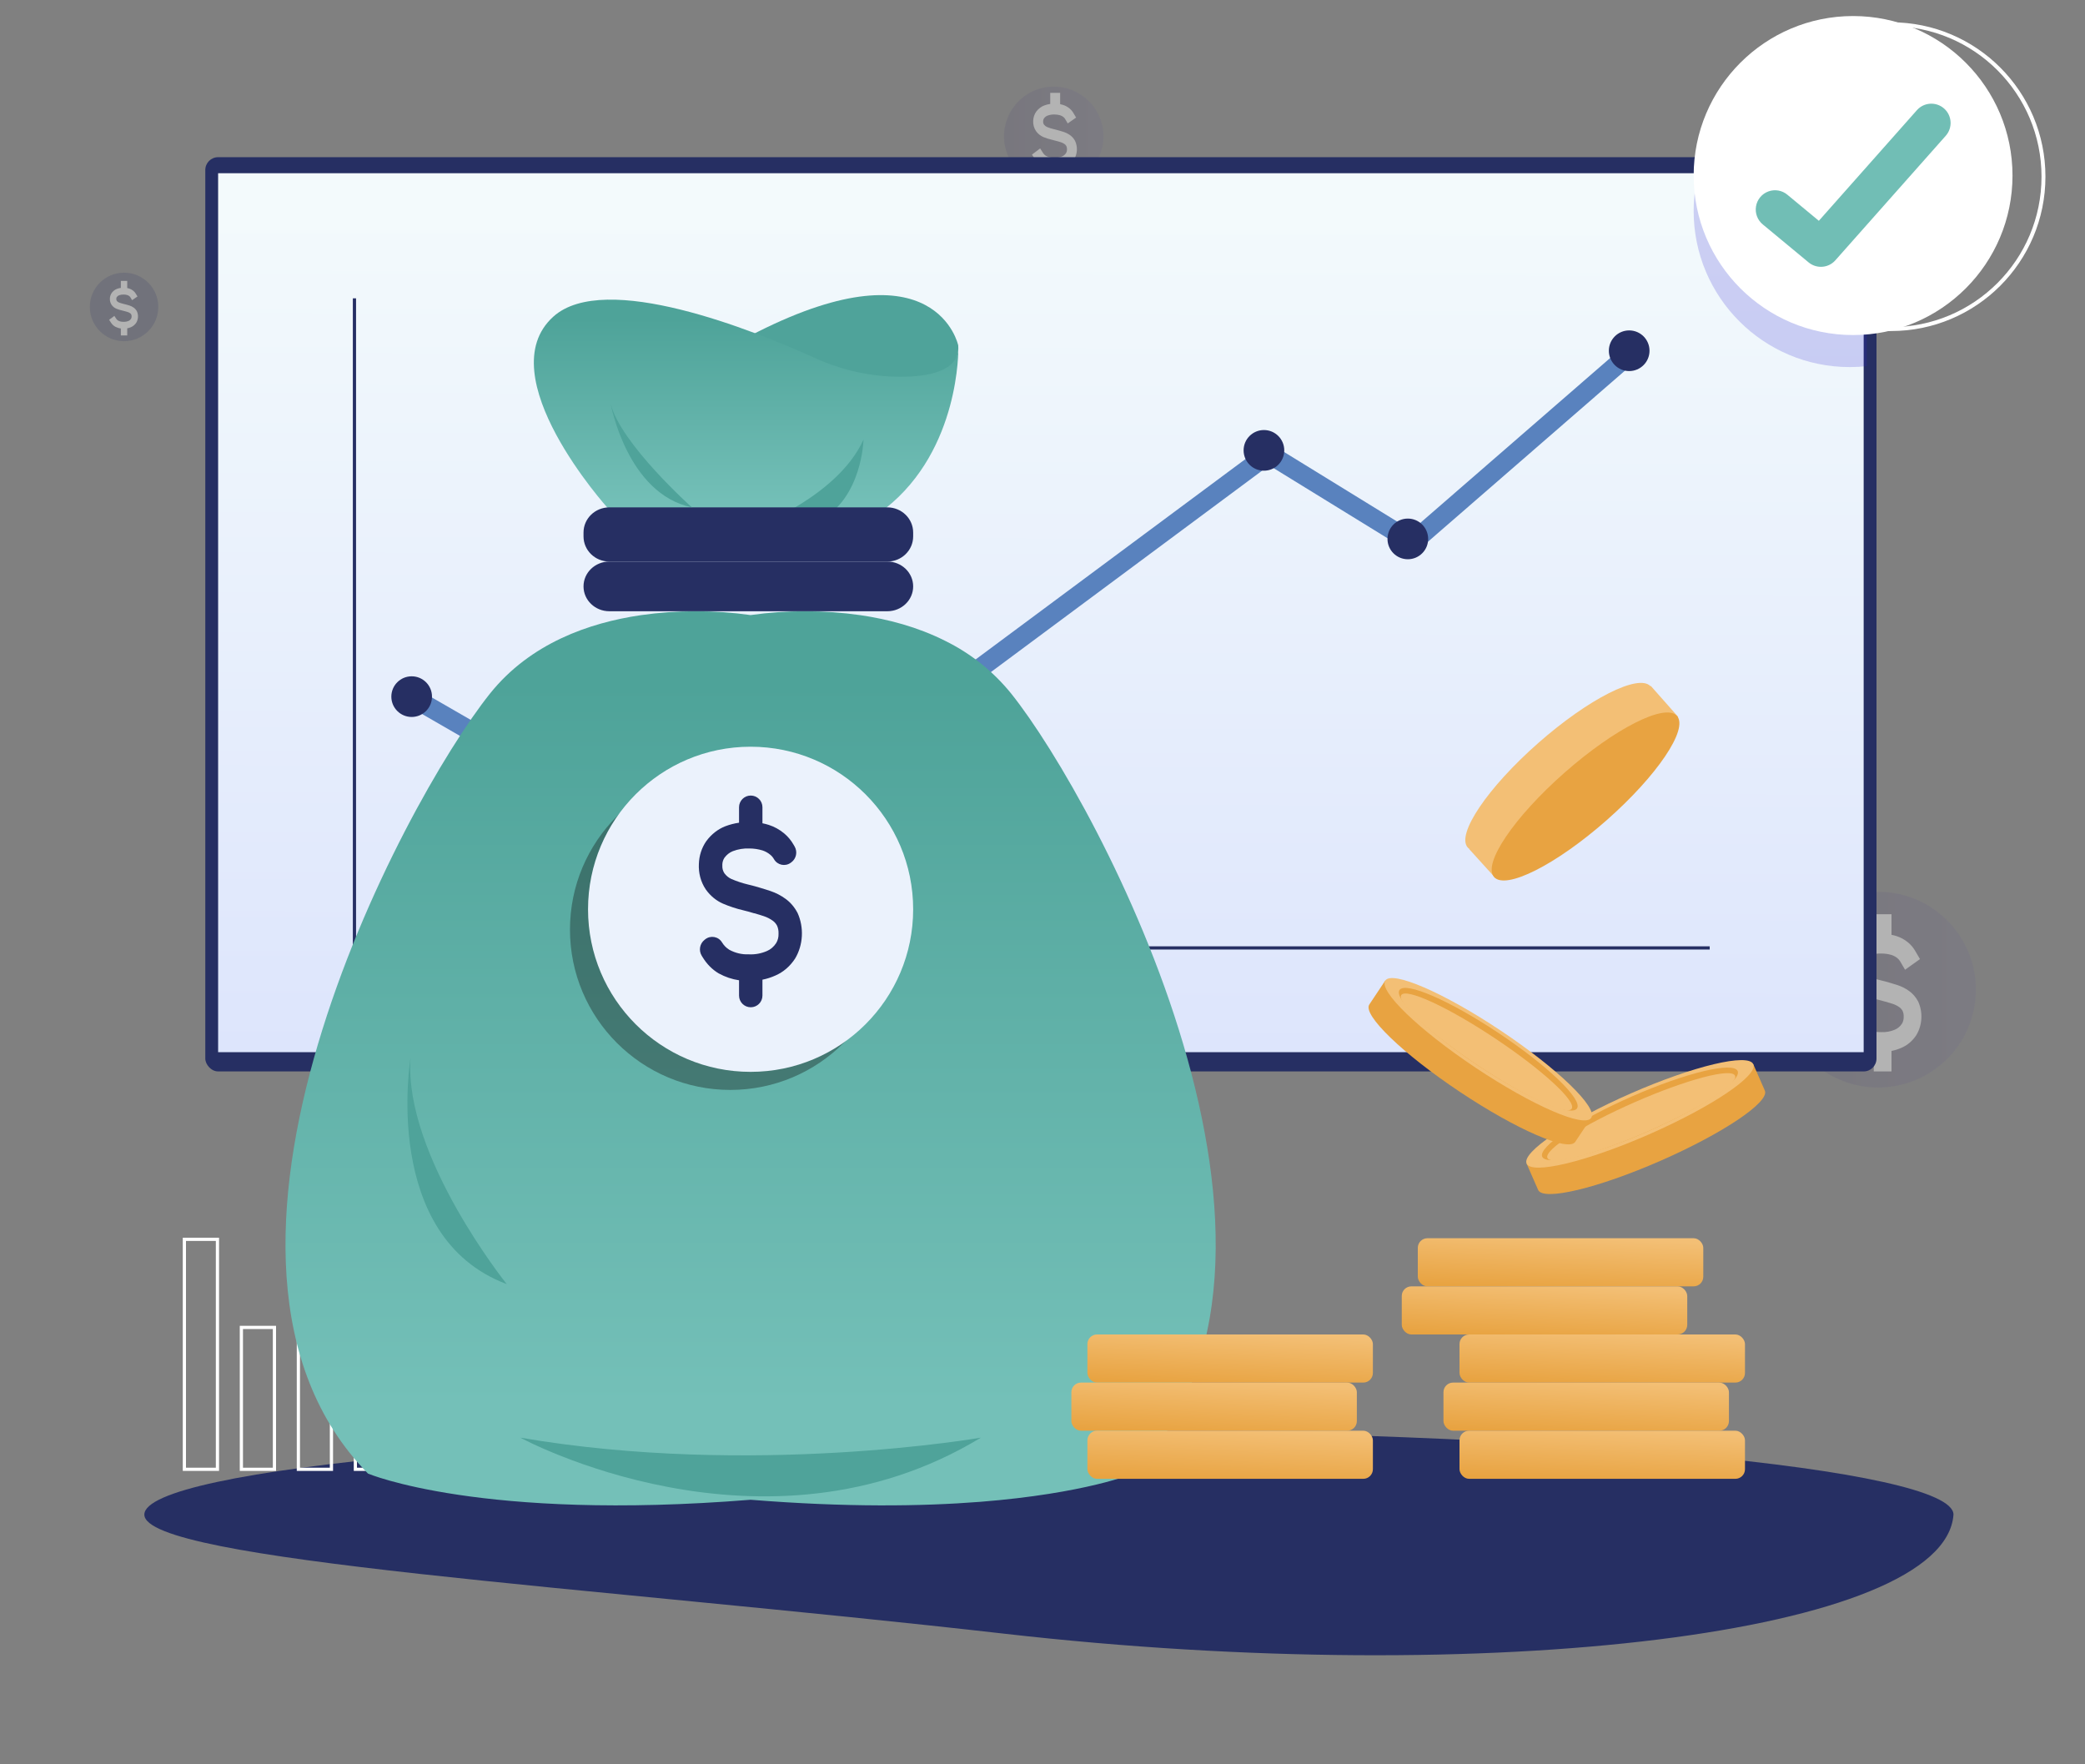 <svg xmlns="http://www.w3.org/2000/svg" width="650" height="550" viewBox="0 0 650 550" fill="none"><rect x="0" y="0" width="650" height="550" fill="#808080" stroke="none"/><g opacity="0.4"><path opacity="0.4" d="M38.677 106.363C44.573 106.363 49.353 101.581 49.353 95.682C49.353 89.782 44.573 85 38.677 85C32.78 85 28 89.782 28 95.682C28 101.581 32.78 106.363 38.677 106.363Z" fill="#262F63"></path><path d="M42.63 96.964C42.382 96.521 42.041 96.146 41.635 95.867C41.24 95.594 40.81 95.383 40.359 95.24C40.111 95.158 39.81 95.073 39.467 94.974C39.19 94.892 38.889 94.815 38.424 94.709C37.942 94.6 37.469 94.451 37.009 94.263C36.784 94.165 36.586 94.01 36.43 93.811C36.302 93.633 36.239 93.413 36.253 93.189C36.253 93.155 36.253 93.123 36.253 93.088C36.263 92.9 36.324 92.719 36.43 92.568C36.616 92.325 36.861 92.142 37.139 92.037C37.595 91.872 38.075 91.798 38.556 91.819C38.929 91.819 39.3 91.871 39.66 91.973C39.899 92.045 40.124 92.162 40.325 92.318C40.452 92.416 40.561 92.538 40.645 92.679L41.185 93.572L42.859 92.422L42.319 91.529C42.101 91.165 41.82 90.847 41.491 90.594C41.103 90.293 40.669 90.067 40.208 89.927C40.028 89.873 39.846 89.829 39.663 89.795V87.569H37.673V89.749C37.275 89.803 36.882 89.899 36.502 90.036C35.88 90.265 35.329 90.67 34.907 91.208L34.88 91.242C34.497 91.762 34.279 92.398 34.258 93.059C34.217 93.787 34.421 94.507 34.833 95.089L34.865 95.134C35.246 95.631 35.742 96.015 36.303 96.247C36.859 96.472 37.431 96.649 38.014 96.778C38.439 96.879 38.71 96.948 38.954 97.022H38.981C39.297 97.107 39.563 97.184 39.795 97.259C40.064 97.344 40.322 97.469 40.558 97.631C40.7 97.731 40.819 97.863 40.907 98.018C40.996 98.209 41.039 98.421 41.031 98.635C41.031 98.651 41.031 98.666 41.031 98.683C41.039 98.94 40.971 99.194 40.834 99.408C40.637 99.702 40.361 99.927 40.044 100.053C39.561 100.251 39.045 100.341 38.529 100.319H38.467C37.906 100.337 37.35 100.211 36.845 99.952C36.595 99.808 36.381 99.602 36.221 99.352L35.654 98.478L34.02 99.689L34.587 100.563C34.933 101.099 35.394 101.538 35.932 101.843L35.959 101.857C36.499 102.136 37.078 102.32 37.673 102.401V104.569H39.663V102.353C40.041 102.283 40.411 102.171 40.767 102.019C41.438 101.746 42.02 101.27 42.444 100.651C42.781 100.116 42.978 99.494 43.014 98.85C43.049 98.207 42.923 97.564 42.648 96.99L42.63 96.964Z" fill="white"></path><path opacity="0.4" d="M328.506 58.027C337.07 58.027 344.012 51.081 344.012 42.514C344.012 33.946 337.07 27 328.506 27C319.942 27 313 33.946 313 42.514C313 51.081 319.942 58.027 328.506 58.027Z" fill="url(#paint0_linear)"></path><path d="M335.12 43.863C334.734 43.16 334.204 42.564 333.572 42.121C332.957 41.688 332.289 41.353 331.588 41.125C331.201 40.994 330.733 40.859 330.199 40.703C329.769 40.572 329.301 40.45 328.577 40.281C327.828 40.109 327.092 39.872 326.376 39.572C326.027 39.417 325.717 39.171 325.475 38.855C325.276 38.574 325.179 38.223 325.2 37.868C325.2 37.813 325.2 37.763 325.2 37.708C325.215 37.409 325.311 37.121 325.475 36.881C325.765 36.496 326.146 36.204 326.577 36.037C327.287 35.776 328.034 35.659 328.783 35.691C329.362 35.691 329.94 35.773 330.5 35.936C330.872 36.051 331.221 36.236 331.533 36.484C331.731 36.64 331.901 36.834 332.032 37.058L332.872 38.476L335.476 36.649L334.636 35.231C334.296 34.652 333.859 34.148 333.348 33.746C332.745 33.268 332.069 32.909 331.352 32.688C331.073 32.602 330.79 32.531 330.504 32.477V28.941H327.409V32.405C326.789 32.49 326.179 32.643 325.587 32.86C324.62 33.223 323.763 33.866 323.107 34.721L323.064 34.776C322.469 35.601 322.13 36.612 322.097 37.661C322.032 38.818 322.349 39.961 322.991 40.885L323.041 40.956C323.634 41.746 324.404 42.355 325.277 42.724C326.143 43.081 327.033 43.363 327.939 43.568C328.601 43.728 329.022 43.838 329.402 43.956H329.444C329.935 44.091 330.349 44.213 330.709 44.331C331.129 44.466 331.529 44.665 331.897 44.922C332.117 45.081 332.302 45.291 332.439 45.538C332.579 45.841 332.645 46.178 332.632 46.517C332.632 46.542 332.632 46.567 332.632 46.593C332.645 47.002 332.538 47.406 332.327 47.744C332.019 48.212 331.591 48.569 331.096 48.769C330.345 49.083 329.544 49.227 328.74 49.191H328.643C327.772 49.22 326.907 49.02 326.121 48.609C325.732 48.38 325.399 48.053 325.15 47.656L324.267 46.268L321.726 48.191L322.608 49.579C323.146 50.43 323.864 51.127 324.701 51.613L324.743 51.634C325.583 52.078 326.483 52.37 327.409 52.499V55.941H330.504V52.423C331.092 52.311 331.668 52.133 332.222 51.891C333.266 51.457 334.172 50.703 334.83 49.719C335.354 48.869 335.661 47.882 335.716 46.859C335.772 45.837 335.576 44.817 335.147 43.905L335.12 43.863Z" fill="white"></path><path opacity="0.4" d="M585.492 339.013C602.332 339.013 615.984 325.355 615.984 308.506C615.984 291.658 602.332 278 585.492 278C568.652 278 555 291.658 555 308.506C555 325.355 568.652 339.013 585.492 339.013Z" fill="url(#paint1_linear)"></path><path d="M597.918 312.08C597.229 310.805 596.283 309.723 595.155 308.918C594.057 308.133 592.863 307.525 591.611 307.111C590.92 306.874 590.084 306.629 589.13 306.346C588.363 306.108 587.528 305.886 586.236 305.58C584.897 305.267 583.582 304.837 582.304 304.294C581.68 304.011 581.128 303.565 580.695 302.992C580.34 302.481 580.166 301.844 580.204 301.201C580.204 301.101 580.204 301.009 580.204 300.91C580.231 300.367 580.402 299.845 580.695 299.409C581.214 298.71 581.894 298.181 582.664 297.878C583.931 297.404 585.265 297.191 586.602 297.25C587.637 297.25 588.668 297.399 589.669 297.694C590.332 297.902 590.957 298.239 591.514 298.689C591.868 298.971 592.17 299.324 592.405 299.731L593.904 302.303L598.554 298.988L597.055 296.415C596.448 295.364 595.667 294.45 594.754 293.72C593.677 292.852 592.47 292.202 591.189 291.799C590.691 291.643 590.186 291.515 589.676 291.416V285H584.149V291.286C583.042 291.441 581.952 291.718 580.895 292.113C579.169 292.771 577.638 293.938 576.466 295.489L576.39 295.589C575.327 297.086 574.722 298.921 574.663 300.825C574.548 302.924 575.114 304.999 576.259 306.675L576.349 306.805C577.408 308.239 578.783 309.344 580.342 310.013C581.888 310.661 583.477 311.173 585.096 311.544C586.277 311.835 587.03 312.034 587.707 312.249H587.783C588.661 312.494 589.4 312.716 590.042 312.93C590.791 313.175 591.505 313.536 592.163 314.002C592.556 314.291 592.886 314.673 593.131 315.12C593.38 315.669 593.499 316.281 593.476 316.896C593.476 316.942 593.476 316.988 593.476 317.034C593.5 317.777 593.308 318.509 592.93 319.124C592.381 319.972 591.616 320.62 590.733 320.984C589.392 321.553 587.961 321.814 586.526 321.75H586.353C584.797 321.802 583.252 321.44 581.848 320.693C581.154 320.278 580.56 319.685 580.114 318.963L578.539 316.444L574 319.935L575.575 322.454C576.537 323.998 577.818 325.264 579.313 326.145L579.389 326.183C580.889 326.988 582.496 327.518 584.149 327.752V334H589.676V327.615C590.726 327.411 591.754 327.088 592.744 326.65C594.607 325.863 596.225 324.493 597.4 322.707C598.337 321.165 598.884 319.373 598.983 317.518C599.083 315.662 598.732 313.811 597.967 312.157L597.918 312.08Z" fill="white"></path><path d="M392.104 108.663C393.494 108.663 394.884 108.663 396.275 108.663C398.804 108.663 401.333 108.663 403.862 108.663C405.078 108.663 406.294 108.663 407.51 108.663C408.717 108.663 409.725 107.655 409.725 106.448C409.725 105.24 408.717 104.232 407.51 104.232C406.12 104.232 404.729 104.232 403.339 104.232C400.81 104.232 398.281 104.232 395.752 104.232C394.536 104.232 393.32 104.232 392.104 104.232C390.896 104.232 389.889 105.24 389.889 106.448C389.889 107.655 390.896 108.663 392.104 108.663Z" fill="#E0E7FC"></path></g><rect x="64" y="49" width="521" height="285" rx="4" fill="#262F63"></rect><rect x="68" y="54" width="513" height="274" fill="url(#paint2_linear)"></rect><line x1="110.5" y1="93" x2="110.5" y2="295" stroke="#262F63"></line><line x1="533" y1="295.5" x2="111" y2="295.5" stroke="#262F63"></line><path d="M313.428 509.317C464.23 526.489 606.361 509.317 609 472.153C609 457.709 483.757 446 329.262 446C174.767 446 45 457.709 45 472.153C45 486.596 184.492 494.634 313.428 509.317Z" fill="#262F63"></path><path d="M131.543 219.104L221.258 270.863L395.512 141.466L440.369 169.071L505.93 112.137" stroke="#5982BE" stroke-width="6"></path><circle cx="218.052" cy="268.925" r="6.338" fill="#5B84C0"></circle><circle cx="394.032" cy="140.394" r="6.338" fill="#262F63"></circle><circle cx="438.89" cy="167.997" r="6.338" fill="#262F63"></circle><circle cx="507.899" cy="109.338" r="6.338" fill="#262F63"></circle><circle cx="128.338" cy="217.165" r="6.338" fill="#262F63"></circle><rect x="57.48" y="386.341" width="10.308" height="71.693" stroke="white"></rect><rect x="75.249" y="413.804" width="10.308" height="44.231" stroke="white"></rect><rect x="93.019" y="375.034" width="10.308" height="83.001" stroke="white"></rect><rect x="110.788" y="357.265" width="10.308" height="100.77" stroke="white"></rect><path opacity="0.2" fill-rule="evenodd" clip-rule="evenodd" d="M581.994 114.143C580.244 114.334 578.467 114.431 576.667 114.431C549.789 114.431 528 92.642 528 65.764C528 59.873 529.047 54.226 530.964 49H563.004C573.492 49 581.994 57.502 581.994 67.99V114.143Z" fill="#2D26CF"></path><path d="M577.699 104.445C605.147 104.445 627.398 82.183 627.398 54.722C627.398 27.262 605.147 5 577.699 5C550.251 5 528 27.262 528 54.722C528 82.183 550.251 104.445 577.699 104.445Z" fill="white"></path><path d="M637.055 55.071C637.055 81.311 615.784 102.583 589.544 102.583C563.303 102.583 542.032 81.311 542.032 55.071C542.032 28.831 563.303 7.559 589.544 7.559C615.784 7.559 637.055 28.831 637.055 55.071Z" stroke="white" stroke-width="1.223"></path><path d="M567.665 83.177C566.267 83.179 564.912 82.692 563.836 81.799L549.584 69.992C547.903 68.631 547.083 66.471 547.436 64.337C547.789 62.202 549.262 60.422 551.292 59.676C553.322 58.929 555.596 59.332 557.247 60.73L567.027 68.831L597.596 34.345C599.798 31.861 603.597 31.633 606.08 33.837C608.563 36.041 608.791 39.841 606.588 42.326L572.166 81.156C571.026 82.445 569.386 83.181 567.665 83.177Z" fill="#71BEB5"></path><path d="M353.282 459.365C353.282 459.365 338.562 465.57 305.472 468.18C287.358 469.592 263.732 469.914 234 467.529C149.961 474.277 114.718 459.365 114.718 459.365C49.536 392.806 125.582 250.198 152.741 216.231C165.296 200.54 183.641 194.134 199.748 191.773C211.107 190.145 222.639 190.134 234 191.743C245.363 190.134 256.897 190.144 268.258 191.773C276.822 193.027 286.025 195.424 294.645 199.768C302.63 203.69 309.663 209.309 315.253 216.231C342.418 250.198 418.464 392.806 353.282 459.365Z" fill="url(#paint3_linear)"></path><path d="M298.731 107.684C298.731 107.684 291.986 75.404 236.184 103.464C180.382 131.524 286.093 125.169 286.093 125.169C286.093 125.169 299.418 117.108 298.731 107.684Z" fill="#4FA39A"></path><path d="M189.518 158.435C189.518 158.435 152.106 117.049 172.522 98.687C188.537 84.299 234.892 102.947 254.15 111.632C262.451 115.426 271.466 117.409 280.595 117.451C289.568 117.451 298.585 115.667 298.755 108.534C298.755 108.534 299.365 140.055 276.096 158.441C252.827 176.828 189.518 158.435 189.518 158.435Z" fill="url(#paint4_linear)"></path><path d="M232.592 165.394C232.592 165.394 260.595 155.892 269.194 137.049C269.194 137.049 268.849 155.205 255.436 162.399C242.023 169.592 232.592 165.394 232.592 165.394Z" fill="#4FA39A"></path><path d="M276.635 158.165H189.958C185.515 158.165 181.913 161.676 181.913 166.007V167.215C181.913 171.547 185.515 175.058 189.958 175.058H276.635C281.078 175.058 284.68 171.547 284.68 167.215V166.007C284.68 161.676 281.078 158.165 276.635 158.165Z" fill="#262F63"></path><path d="M162.204 448.165C162.204 448.165 237.928 489.342 305.796 448.165C305.796 448.165 234.552 460.587 162.204 448.165Z" fill="#4FA39A"></path><path d="M190.358 125.787C190.358 125.787 195.425 153.95 215.698 158.165C215.698 158.165 193.403 138.269 190.358 125.787Z" fill="#4FA39A"></path><path d="M127.974 329.913C127.974 329.913 118.658 385.571 157.982 400.301C157.982 400.301 125.903 360.327 127.974 329.913Z" fill="#4FA39A"></path><path opacity="0.34" d="M227.666 339.767C255.267 339.767 277.642 317.392 277.642 289.791C277.642 262.19 255.267 239.815 227.666 239.815C200.065 239.815 177.69 262.19 177.69 289.791C177.69 317.392 200.065 339.767 227.666 339.767Z" fill="#0A0A0A"></path><path d="M276.639 175.058H189.955C185.513 175.058 181.913 178.524 181.913 182.801C181.913 187.077 185.513 190.543 189.955 190.543H276.639C281.08 190.543 284.68 187.077 284.68 182.801C284.68 178.524 281.08 175.058 276.639 175.058Z" fill="#262F63"></path><path d="M233.999 334.136C261.989 334.136 284.679 311.446 284.679 283.456C284.679 255.467 261.989 232.777 233.999 232.777C206.01 232.777 183.32 255.467 183.32 283.456C183.32 311.446 206.01 334.136 233.999 334.136Z" fill="#EBF2FC"></path><path d="M248.572 284.475C247.662 282.758 246.414 281.3 244.924 280.216C243.475 279.159 241.899 278.339 240.246 277.783C239.334 277.463 238.231 277.133 236.972 276.751C235.96 276.432 234.856 276.133 233.151 275.72C231.384 275.298 229.648 274.719 227.962 273.988C227.138 273.607 226.409 273.005 225.837 272.234C225.369 271.545 225.139 270.688 225.189 269.821C225.189 269.687 225.189 269.563 225.189 269.429C225.225 268.698 225.451 267.996 225.837 267.408C226.522 266.467 227.42 265.754 228.436 265.346C230.109 264.707 231.87 264.421 233.634 264.5C235.001 264.5 236.362 264.701 237.683 265.098C238.559 265.379 239.383 265.833 240.118 266.439C240.585 266.818 240.984 267.294 241.295 267.841C242.351 269.69 244.779 270.211 246.5 268.959L246.68 268.828C248.235 267.697 248.69 265.577 247.736 263.907L247.432 263.376C246.631 261.96 245.601 260.729 244.395 259.746C242.974 258.576 241.381 257.7 239.69 257.157C239.032 256.947 238.366 256.775 237.693 256.642V251.648C237.693 249.633 236.059 248 234.045 248C232.03 248 230.397 249.633 230.397 251.648V256.467C228.936 256.675 227.497 257.048 226.101 257.58C223.823 258.467 221.802 260.039 220.256 262.128L220.155 262.262C218.751 264.279 217.953 266.75 217.875 269.316C217.723 272.142 218.471 274.937 219.982 277.195L220.101 277.37C221.498 279.301 223.314 280.79 225.372 281.691C227.412 282.564 229.51 283.253 231.646 283.753C233.206 284.145 234.2 284.413 235.093 284.702H235.194C236.352 285.032 237.328 285.331 238.176 285.62C239.165 285.95 240.107 286.436 240.976 287.064C241.494 287.453 241.93 287.967 242.252 288.569C242.582 289.31 242.739 290.133 242.708 290.962C242.708 291.024 242.708 291.086 242.708 291.147C242.74 292.149 242.487 293.135 241.988 293.963C241.263 295.106 240.253 295.978 239.088 296.469C237.318 297.235 235.428 297.586 233.534 297.5H233.306C231.252 297.571 229.213 297.082 227.36 296.077C226.444 295.517 225.659 294.718 225.071 293.746C223.964 291.939 221.528 291.502 219.861 292.81L219.65 292.976C218.14 294.162 217.757 296.291 218.76 297.928L219.079 298.449C220.348 300.528 222.04 302.233 224.013 303.419L224.113 303.471C226.093 304.555 228.215 305.269 230.397 305.585V310.352C230.397 312.367 232.03 314 234.045 314C236.059 314 237.693 312.367 237.693 310.352V305.399C239.078 305.125 240.435 304.69 241.742 304.1C244.202 303.039 246.337 301.195 247.888 298.789C249.125 296.712 249.847 294.299 249.978 291.799C250.11 289.3 249.646 286.806 248.636 284.578L248.572 284.475Z" fill="#262F63"></path><rect x="339" y="416" width="89" height="15" rx="3" fill="url(#paint5_linear)"></rect><rect x="455" y="416" width="89" height="15" rx="3" fill="url(#paint6_linear)"></rect><rect x="442" y="386" width="89" height="15" rx="3" fill="url(#paint7_linear)"></rect><rect x="334" y="431" width="89" height="15" rx="3" fill="url(#paint8_linear)"></rect><rect x="450" y="431" width="89" height="15" rx="3" fill="url(#paint9_linear)"></rect><rect x="437" y="401" width="89" height="15" rx="3" fill="url(#paint10_linear)"></rect><rect x="339" y="446" width="89" height="15" rx="3" fill="url(#paint11_linear)"></rect><rect x="455" y="446" width="89" height="15" rx="3" fill="url(#paint12_linear)"></rect><path fill-rule="evenodd" clip-rule="evenodd" d="M546.587 331.749L475.91 362.722L479.514 370.947L479.515 370.947C479.516 370.948 479.516 370.948 479.516 370.949C481.065 374.482 498.142 370.413 517.659 361.86C537.176 353.307 551.742 343.509 550.194 339.976C550.186 339.958 550.178 339.941 550.169 339.924L546.587 331.749Z" fill="#E8A341"></path><ellipse cx="511.253" cy="347.236" rx="38.583" ry="6.985" transform="rotate(-23.665 511.253 347.236)" fill="#F3BF75"></ellipse><ellipse cx="511.252" cy="347.235" rx="33.261" ry="5.987" transform="rotate(-23.665 511.252 347.235)" fill="#E8A341"></ellipse><ellipse cx="511.657" cy="348.15" rx="31.931" ry="4.989" transform="rotate(-23.665 511.657 348.15)" fill="#F3BF75"></ellipse><path fill-rule="evenodd" clip-rule="evenodd" d="M496.062 348.483L431.858 305.676L426.876 313.148L426.876 313.148C426.876 313.148 426.876 313.149 426.875 313.149C424.735 316.359 437.373 328.544 455.102 340.365C472.831 352.186 488.939 359.167 491.079 355.957C491.084 355.949 491.09 355.94 491.096 355.932L496.062 348.483Z" fill="#E8A341"></path><ellipse cx="463.963" cy="327.08" rx="38.583" ry="6.985" transform="rotate(33.694 463.963 327.08)" fill="#F3BF75"></ellipse><ellipse cx="463.964" cy="327.081" rx="33.261" ry="5.987" transform="rotate(33.694 463.964 327.081)" fill="#E8A341"></ellipse><ellipse cx="463.411" cy="327.912" rx="31.931" ry="4.989" transform="rotate(33.694 463.411 327.912)" fill="#F3BF75"></ellipse><path fill-rule="evenodd" clip-rule="evenodd" d="M458.106 264.654C457.898 264.518 457.714 264.36 457.553 264.177C453.94 260.074 463.779 245.507 479.529 231.642C495.207 217.839 510.831 209.935 514.537 213.91L514.638 213.82L523.173 223.477L466.115 273.625L458.04 264.713L458.106 264.654Z" fill="#F3BF75"></path><ellipse cx="494.293" cy="248.291" rx="37.994" ry="9.899" transform="rotate(-41.36 494.293 248.291)" fill="#E8A341"></ellipse><defs><linearGradient id="paint0_linear" x1="313" y1="42.514" x2="344.012" y2="42.514" gradientUnits="userSpaceOnUse"><stop stop-color="#514975"></stop><stop offset="0.98" stop-color="#6C6491"></stop></linearGradient><linearGradient id="paint1_linear" x1="555.006" y1="308.506" x2="615.984" y2="308.506" gradientUnits="userSpaceOnUse"><stop stop-color="#514975"></stop><stop offset="0.98" stop-color="#6C6491"></stop></linearGradient><linearGradient id="paint2_linear" x1="325" y1="67" x2="324.5" y2="328" gradientUnits="userSpaceOnUse"><stop stop-color="#F3FAFC"></stop><stop offset="1" stop-color="#DDE5FC"></stop></linearGradient><linearGradient id="paint3_linear" x1="233.798" y1="437.762" x2="233.798" y2="213.164" gradientUnits="userSpaceOnUse"><stop stop-color="#74C0B8"></stop><stop offset="1" stop-color="#4EA399"></stop></linearGradient><linearGradient id="paint4_linear" x1="232.5" y1="158.334" x2="232.5" y2="99.348" gradientUnits="userSpaceOnUse"><stop stop-color="#74C0B8"></stop><stop offset="1" stop-color="#4EA399"></stop></linearGradient><linearGradient id="paint5_linear" x1="393.769" y1="433" x2="394.711" y2="415.373" gradientUnits="userSpaceOnUse"><stop stop-color="#E8A341"></stop><stop offset="0.98" stop-color="#F3BF75"></stop></linearGradient><linearGradient id="paint6_linear" x1="509.769" y1="433" x2="510.711" y2="415.373" gradientUnits="userSpaceOnUse"><stop stop-color="#E8A341"></stop><stop offset="0.98" stop-color="#F3BF75"></stop></linearGradient><linearGradient id="paint7_linear" x1="496.769" y1="403" x2="497.711" y2="385.373" gradientUnits="userSpaceOnUse"><stop stop-color="#E8A341"></stop><stop offset="0.98" stop-color="#F3BF75"></stop></linearGradient><linearGradient id="paint8_linear" x1="388.769" y1="448" x2="389.711" y2="430.373" gradientUnits="userSpaceOnUse"><stop stop-color="#E8A341"></stop><stop offset="0.98" stop-color="#F3BF75"></stop></linearGradient><linearGradient id="paint9_linear" x1="504.769" y1="448" x2="505.711" y2="430.373" gradientUnits="userSpaceOnUse"><stop stop-color="#E8A341"></stop><stop offset="0.98" stop-color="#F3BF75"></stop></linearGradient><linearGradient id="paint10_linear" x1="491.769" y1="418" x2="492.711" y2="400.373" gradientUnits="userSpaceOnUse"><stop stop-color="#E8A341"></stop><stop offset="0.98" stop-color="#F3BF75"></stop></linearGradient><linearGradient id="paint11_linear" x1="393.769" y1="463" x2="394.711" y2="445.373" gradientUnits="userSpaceOnUse"><stop stop-color="#E8A341"></stop><stop offset="0.98" stop-color="#F3BF75"></stop></linearGradient><linearGradient id="paint12_linear" x1="509.769" y1="463" x2="510.711" y2="445.373" gradientUnits="userSpaceOnUse"><stop stop-color="#E8A341"></stop><stop offset="0.98" stop-color="#F3BF75"></stop></linearGradient></defs></svg>